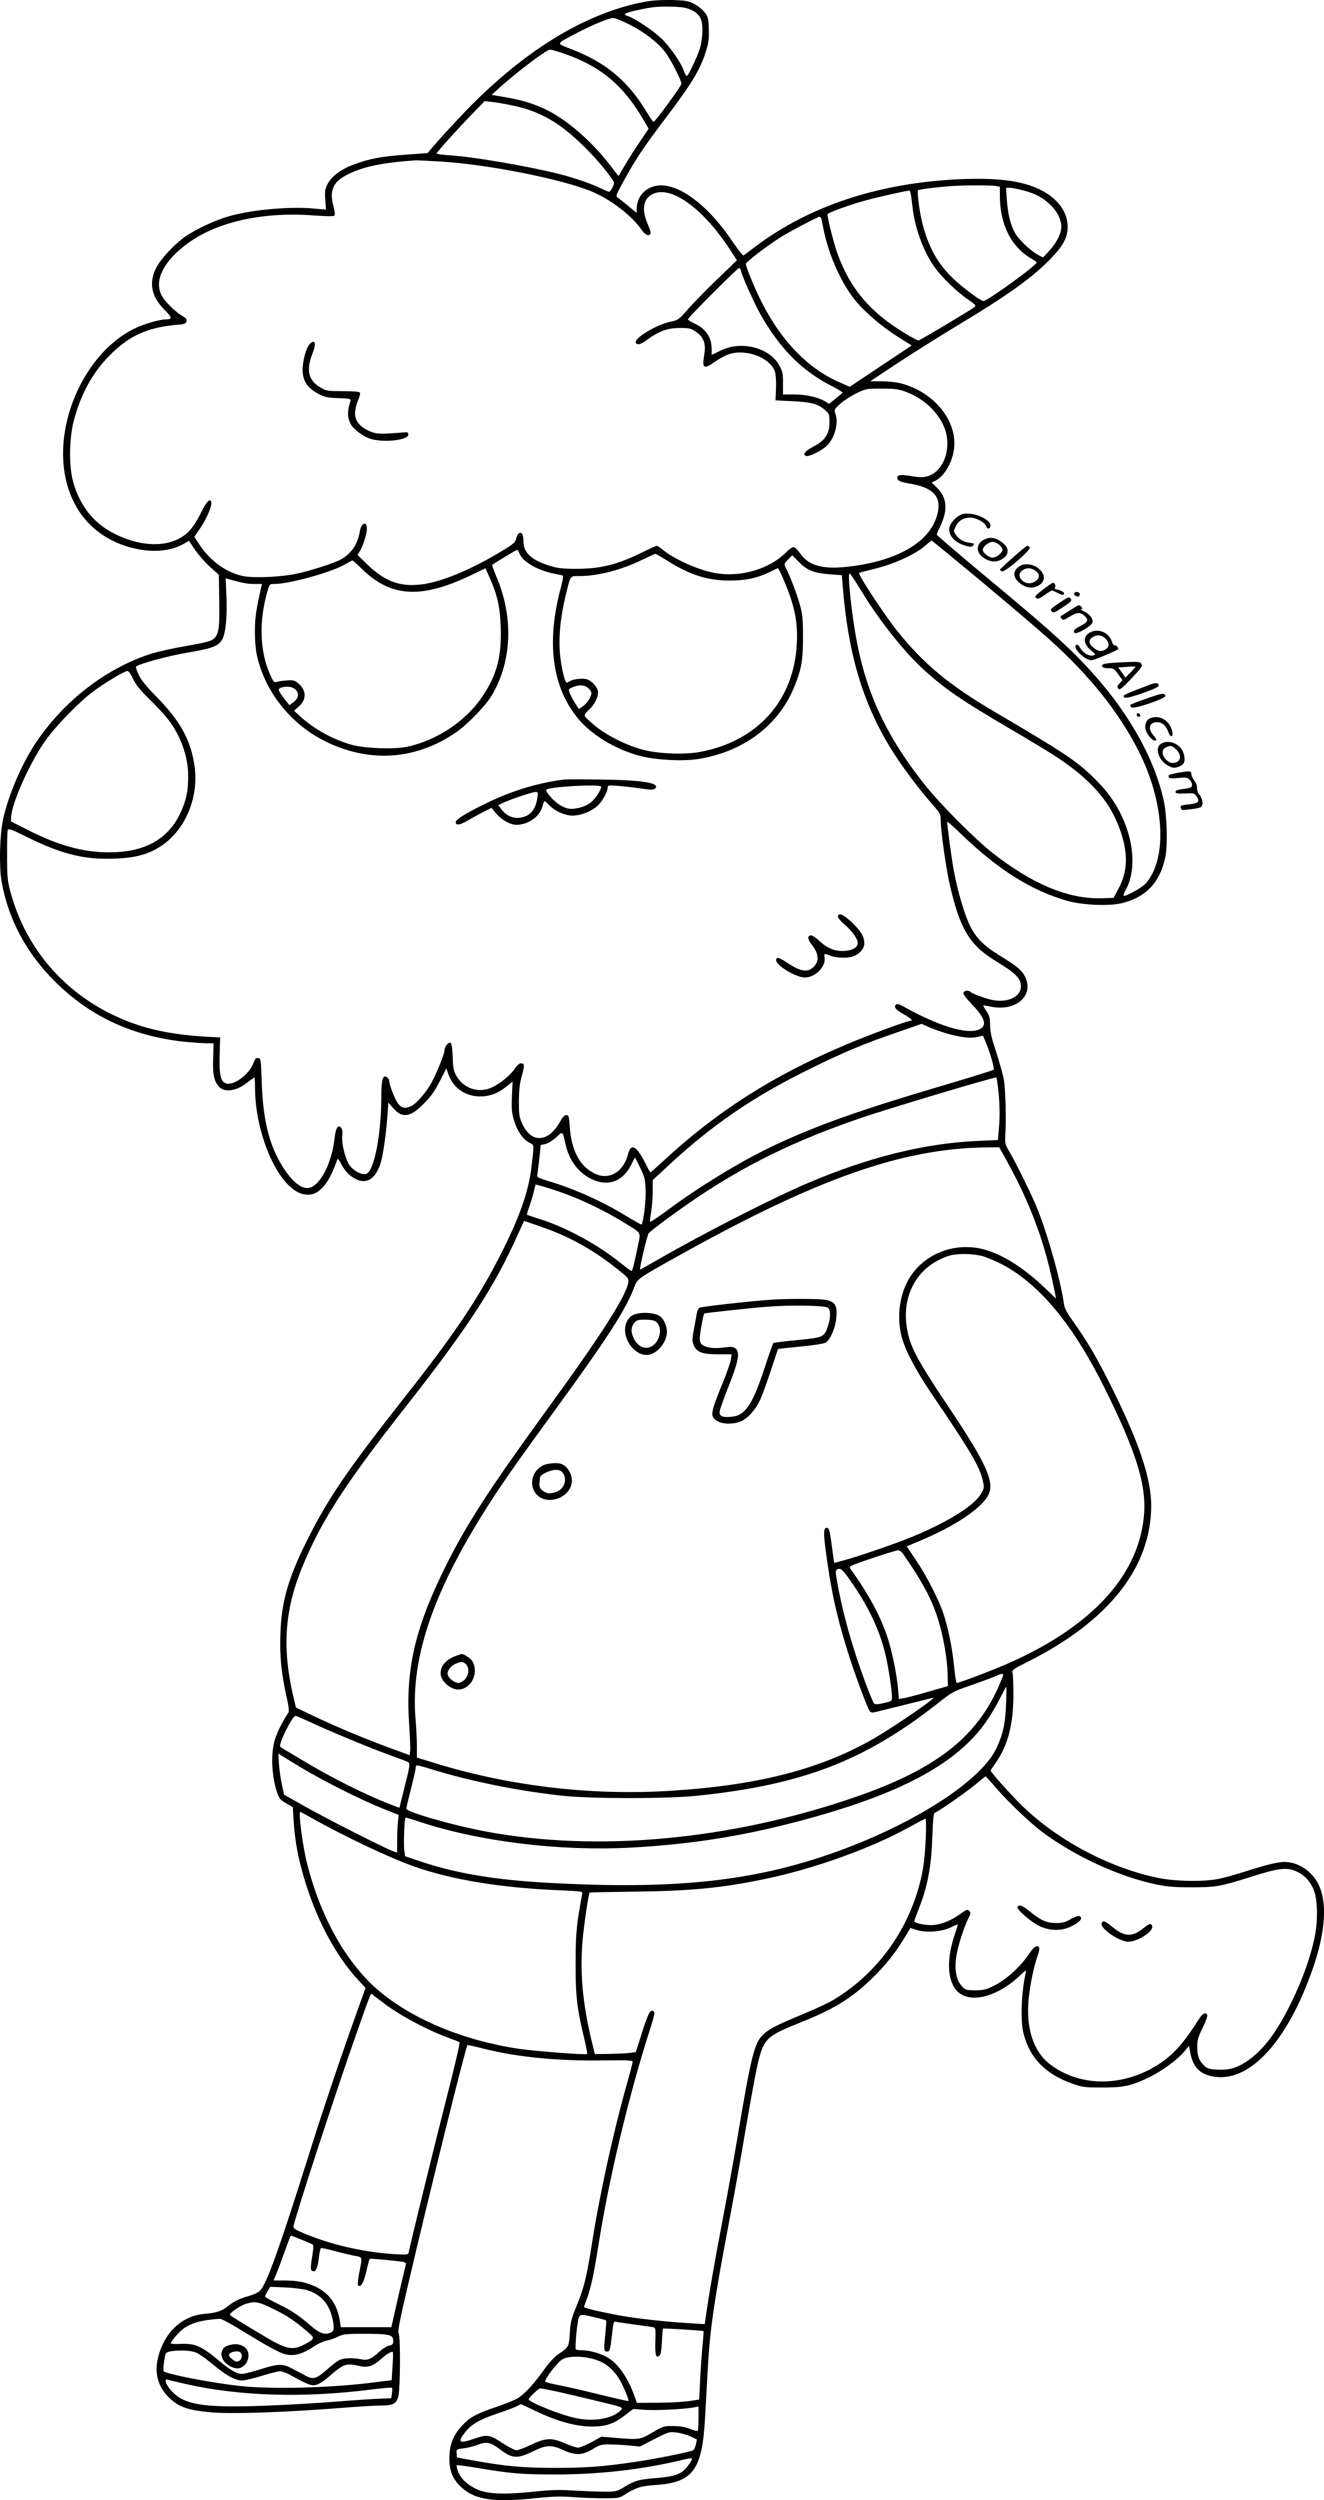 <?xml version="1.0" encoding="UTF-8"?>
<svg xmlns="http://www.w3.org/2000/svg" version="1.0" viewBox="0 0 1006.092 1899.631" preserveAspectRatio="xMidYMid meet">
  <g transform="translate(-65.21,1958.697) scale(0.1,-0.1)" fill="#000000" stroke="none">
    <path d="M5555 19574 c-466 -86 -954 -391 -1416 -885 -64 -68 -144 -156 -177 -194 l-61 -71 -163 -12 c-184 -13 -275 -30 -392 -73 -100 -36 -173 -90 -204 -149 -21 -39 -23 -55 -18 -120 l5 -76 -97 9 c-186 16 -468 -10 -640 -59 -106 -30 -255 -100 -337 -158 -86 -62 -188 -173 -220 -242 -54 -114 -30 -216 74 -318 52 -52 53 -66 2 -66 -42 0 -153 -31 -219 -61 -336 -151 -583 -600 -559 -1014 21 -352 229 -601 559 -669 137 -28 259 -15 355 38 l41 24 47 -70 c26 -38 77 -96 114 -129 l66 -59 3 -198 c4 -217 -4 -261 -49 -294 -18 -14 -79 -28 -200 -49 -96 -16 -216 -43 -268 -59 -343 -110 -665 -359 -879 -680 -107 -162 -206 -394 -247 -580 -25 -116 -31 -355 -11 -470 50 -285 187 -543 405 -760 270 -269 595 -419 1000 -460 57 -5 126 -10 155 -10 l51 0 -3 -111 c-5 -119 5 -169 38 -212 42 -54 134 -44 219 23 28 22 53 40 56 40 3 0 5 -34 5 -76 0 -322 147 -691 314 -789 58 -34 120 -34 166 0 59 44 98 109 146 244 2 8 15 -7 30 -38 14 -28 42 -65 62 -81 105 -87 193 -52 238 95 18 62 40 217 50 352 l7 103 38 -44 c69 -78 130 -69 234 38 53 53 82 95 119 168 l50 98 15 -45 c37 -104 128 -168 241 -169 75 0 138 24 205 79 l42 34 -5 -113 c-4 -96 -1 -124 16 -182 25 -81 67 -143 116 -169 39 -21 38 -3 16 -190 -23 -190 -96 -393 -244 -680 -169 -328 -343 -586 -704 -1045 -456 -579 -597 -786 -762 -1118 -139 -280 -189 -457 -197 -694 -6 -176 5 -289 44 -472 21 -92 24 -122 15 -135 -42 -59 -89 -156 -104 -211 -29 -110 -21 -272 20 -393 15 -44 24 -56 68 -81 l51 -30 7 -111 c10 -144 29 -252 72 -404 92 -325 245 -614 426 -807 l48 -51 -66 -184 c-136 -380 -257 -740 -364 -1081 -223 -709 -320 -980 -371 -1035 -13 -13 -48 -30 -79 -39 -77 -21 -116 -40 -164 -78 -49 -39 -87 -52 -181 -60 -170 -15 -303 -139 -351 -328 -32 -124 0 -233 92 -317 71 -65 141 -88 311 -103 155 -14 559 0 968 32 138 11 284 20 326 20 91 0 115 14 129 75 14 62 16 446 2 471 -9 17 4 87 73 380 161 691 436 1798 449 1812 2 2 58 -10 123 -27 259 -65 571 -95 921 -89 163 2 212 0 212 -9 0 -7 -18 -77 -40 -155 -106 -373 -212 -857 -270 -1229 -40 -253 -60 -335 -116 -471 -40 -97 -47 -124 -52 -207 -6 -105 -8 -108 -91 -164 -24 -15 -69 -65 -104 -114 -80 -112 -151 -189 -203 -219 -23 -14 -93 -42 -155 -63 -152 -51 -205 -79 -262 -140 -70 -74 -99 -146 -100 -246 -2 -102 25 -167 95 -230 103 -92 243 -112 554 -80 131 14 194 16 288 9 67 -5 173 -9 236 -9 102 0 119 2 150 22 88 57 133 72 235 78 294 19 363 111 385 515 5 96 14 260 20 365 17 306 48 516 164 1130 36 187 92 501 125 699 34 197 72 406 85 465 50 220 64 234 330 341 252 100 384 181 537 328 106 102 179 192 253 314 l46 76 48 -15 c73 -23 194 -13 260 20 28 15 52 24 52 20 0 -5 -11 -39 -24 -78 -62 -185 -56 -344 17 -424 94 -102 305 -50 481 117 43 42 48 44 43 22 -34 -150 -42 -363 -18 -460 47 -190 167 -313 376 -386 73 -26 93 -28 220 -28 164 -1 223 12 362 79 98 48 219 137 269 200 l31 38 11 -58 c21 -105 71 -156 170 -175 277 -52 568 263 762 826 84 244 105 446 60 588 -40 125 -157 216 -279 216 -49 0 -142 -23 -301 -74 -74 -24 -169 -50 -210 -57 -114 -21 -324 -16 -450 10 -365 76 -755 282 -1024 541 -84 81 -246 261 -246 274 0 3 16 28 35 54 95 133 137 293 138 522 0 80 -3 155 -7 167 -6 20 4 28 112 82 619 310 941 717 942 1189 0 211 -98 497 -320 937 -102 202 -171 318 -273 461 -50 70 -66 100 -71 139 -24 172 -119 510 -198 710 -42 106 -163 353 -218 445 -29 49 -32 61 -29 115 8 123 2 352 -10 425 -7 41 -34 136 -58 210 -35 105 -46 151 -47 205 -1 59 -5 76 -28 109 -15 22 -26 41 -24 43 2 2 27 -2 56 -8 192 -41 335 85 260 230 -23 46 -62 78 -190 157 -120 73 -179 132 -225 223 -42 84 -95 262 -124 417 -17 89 -51 342 -51 378 0 4 52 -42 116 -104 275 -263 523 -419 794 -497 116 -33 315 -42 414 -19 184 44 292 156 333 349 19 89 13 316 -11 427 -74 342 -291 715 -613 1051 -149 155 -304 293 -727 644 -211 176 -385 324 -385 329 -1 5 10 32 24 60 61 126 55 218 -20 294 l-43 43 27 13 c68 36 124 128 141 231 35 216 -146 444 -405 510 -32 8 -98 15 -145 15 l-85 0 200 133 c111 73 309 198 440 277 410 246 599 382 741 532 89 94 119 153 119 233 -1 145 -124 269 -323 324 -119 33 -259 44 -457 38 -630 -22 -1171 -196 -1592 -513 -46 -35 -87 -65 -91 -68 -5 -3 -43 46 -86 109 -165 245 -358 403 -513 422 -119 14 -213 -65 -213 -180 l0 -28 -59 49 c-32 27 -69 56 -80 64 -22 16 -22 16 40 129 89 163 151 256 311 468 209 275 274 383 318 529 17 57 21 91 18 161 -3 82 -5 92 -34 127 -17 21 -53 50 -80 63 -43 22 -65 25 -169 28 -75 1 -150 -3 -200 -13z m347 -61 c65 -30 88 -69 88 -153 0 -36 -7 -93 -15 -125 -18 -67 -91 -225 -105 -225 -4 0 -13 15 -19 33 -23 68 -111 195 -180 258 -64 60 -199 148 -248 164 -40 11 -25 23 50 40 132 29 171 34 277 31 82 -1 115 -7 152 -23z m-464 -114 c114 -58 214 -136 271 -211 42 -56 121 -211 121 -238 0 -16 -200 -290 -212 -290 -3 0 -28 35 -53 78 -144 236 -308 373 -567 474 -123 48 -125 38 24 117 121 65 255 121 290 121 15 0 72 -23 126 -51z m-513 -215 c285 -96 460 -239 615 -505 l41 -70 -61 -91 c-35 -49 -86 -130 -115 -179 l-53 -90 -68 88 c-139 179 -318 334 -474 413 -94 47 -193 78 -322 99 l-100 17 57 52 c127 116 359 291 386 292 9 0 52 -12 94 -26z m-391 -396 c134 -26 238 -68 347 -139 132 -87 315 -270 418 -417 23 -33 23 -35 8 -68 -9 -19 -21 -34 -27 -34 -6 0 -32 11 -58 24 -66 33 -206 82 -321 111 -245 61 -652 131 -833 142 -54 3 -98 10 -98 14 0 9 158 185 277 307 l88 91 50 -6 c28 -2 95 -14 149 -25z m-538 -428 c366 -22 932 -135 1157 -230 147 -63 303 -184 378 -294 24 -35 52 -46 64 -25 4 6 -5 38 -20 71 -53 119 -34 207 52 237 142 50 379 -129 578 -437 l47 -73 -148 -142 c-81 -78 -181 -180 -222 -227 -71 -81 -76 -85 -133 -97 -109 -22 -285 -129 -265 -161 12 -20 33 -14 85 23 92 67 157 90 248 90 74 0 85 -3 125 -30 59 -42 76 -91 61 -177 -17 -102 -3 -110 84 -48 30 21 78 47 105 56 131 43 314 -27 349 -134 6 -19 10 -74 8 -125 l-4 -92 125 -6 c145 -7 196 -20 248 -65 36 -31 37 -34 37 -97 0 -88 -34 -138 -125 -185 -64 -33 -84 -63 -48 -70 23 -4 115 42 151 76 61 58 93 172 68 244 -12 32 -11 34 36 77 26 24 82 60 123 80 74 35 77 36 195 35 105 0 128 -4 188 -27 125 -49 225 -139 277 -250 72 -152 12 -349 -118 -388 -35 -10 -58 -10 -122 0 -84 14 -110 11 -110 -13 0 -21 24 -32 104 -45 173 -30 235 -101 201 -232 -54 -211 -307 -358 -690 -399 -185 -20 -291 11 -355 105 -17 25 -39 45 -49 45 -9 0 -32 -16 -51 -35 -128 -132 -349 -197 -545 -162 -129 23 -314 107 -403 182 -17 14 -34 25 -39 25 -5 0 -54 -22 -109 -49 -190 -94 -316 -125 -499 -126 -108 0 -143 4 -205 23 -139 43 -200 99 -200 184 0 23 -4 49 -9 57 -14 22 -39 5 -46 -32 -6 -30 -18 -41 -103 -93 -224 -136 -440 -229 -593 -254 -178 -28 -299 14 -441 153 l-69 67 19 33 c24 38 52 130 52 168 0 61 -44 43 -54 -23 -16 -100 -69 -174 -154 -217 -53 -26 -213 -78 -317 -101 -111 -26 -326 -37 -410 -21 -128 24 -254 113 -339 242 l-37 57 44 65 c47 68 90 168 85 196 -8 38 -35 11 -80 -80 -31 -63 -64 -113 -94 -143 -120 -117 -334 -125 -551 -20 -164 79 -271 210 -325 399 -33 118 -31 331 5 466 54 203 142 365 272 495 153 156 299 219 545 236 47 4 55 40 13 61 -45 24 -124 98 -155 146 -70 111 -6 259 173 396 224 173 579 255 975 225 96 -7 150 -8 157 -1 6 6 3 32 -8 75 -30 111 -4 176 93 229 122 66 270 98 537 116 11 0 93 -4 181 -9z m4223 -186 l31 -6 0 -68 c0 -216 85 -388 236 -476 24 -14 44 -28 44 -31 0 -22 -374 -293 -405 -293 -20 0 -152 97 -225 166 -122 115 -193 243 -239 425 -23 93 -42 240 -32 251 6 6 148 24 251 31 88 7 308 7 339 1z m210 -34 c94 -26 142 -51 198 -103 51 -47 80 -97 89 -155 8 -53 -26 -128 -90 -200 l-48 -52 -41 22 c-62 35 -153 124 -177 174 -33 66 -49 139 -57 242 l-6 92 29 0 c16 0 62 -9 103 -20z m-855 -32 c3 -18 8 -60 12 -93 16 -157 84 -341 168 -458 53 -76 172 -190 256 -247 51 -35 60 -44 49 -55 -22 -19 -417 -255 -428 -255 -6 0 -48 22 -93 49 -273 162 -429 347 -526 622 -25 72 -72 258 -72 288 0 11 168 72 297 107 80 22 296 71 325 73 4 1 9 -14 12 -31z m-680 -185 c2 -10 10 -45 16 -78 37 -189 132 -404 236 -534 78 -97 212 -211 343 -292 l91 -57 -236 -157 -235 -157 -75 33 c-240 104 -441 310 -593 608 -52 102 -121 269 -121 293 0 14 157 135 265 203 64 41 282 155 295 155 5 0 11 -8 14 -17z m-610 -398 c12 -49 98 -238 146 -325 149 -263 317 -432 544 -547 49 -24 85 -48 80 -52 -5 -4 -30 -24 -55 -45 l-47 -37 -33 20 c-53 31 -145 51 -235 51 l-82 0 0 84 c1 73 -3 89 -28 136 -75 138 -293 192 -451 111 l-63 -31 0 47 c-1 89 -45 154 -133 193 -26 12 -47 26 -47 31 0 13 375 389 388 389 6 0 13 -11 16 -25z m1832 -2361 c208 -174 437 -369 508 -433 304 -273 528 -552 677 -844 200 -392 225 -821 58 -1012 -28 -31 -140 -95 -167 -95 -6 0 0 19 13 43 79 141 68 359 -29 564 -50 105 -110 188 -200 278 -138 137 -224 195 -760 510 -350 205 -546 368 -746 618 -103 130 -301 431 -289 441 2 2 60 17 128 34 143 36 301 109 371 171 25 22 48 40 51 41 3 0 176 -142 385 -316z m-3516 216 c25 -61 136 -126 255 -150 33 -7 65 -14 71 -15 8 -2 4 -32 -12 -92 -112 -416 -67 -755 130 -995 104 -126 287 -236 473 -285 121 -31 324 -42 441 -23 345 55 614 258 731 552 54 135 65 197 65 373 0 133 -3 173 -22 241 -21 79 -76 224 -108 285 -15 31 -15 32 16 64 l32 33 52 -52 c61 -63 115 -84 238 -93 l87 -6 6 -76 c41 -521 153 -895 369 -1246 79 -127 204 -295 305 -410 66 -75 71 -83 71 -127 0 -78 39 -355 66 -478 79 -353 153 -475 359 -599 146 -89 185 -128 185 -189 0 -78 -99 -126 -216 -103 -54 11 -153 47 -168 62 -15 14 -46 11 -53 -6 -3 -11 17 -39 59 -83 94 -97 118 -152 81 -184 -74 -64 -306 -1 -600 164 -30 16 -45 20 -53 12 -18 -18 -1 -40 60 -74 59 -33 74 -50 46 -50 -23 0 -331 -114 -488 -181 -556 -236 -982 -508 -1393 -890 -47 -43 -87 -79 -90 -79 -3 0 -19 28 -36 63 -70 139 -112 163 -135 74 -33 -130 -136 -195 -239 -153 -122 51 -191 174 -204 366 -5 75 -8 85 -25 85 -12 0 -27 -14 -39 -35 -52 -95 -106 -140 -169 -140 -49 0 -98 42 -129 112 -21 46 -24 68 -24 168 1 80 6 135 19 180 25 89 25 104 1 108 -15 2 -30 -10 -52 -42 -45 -63 -138 -133 -201 -152 -94 -28 -190 11 -239 94 -24 41 -28 60 -31 149 -3 74 -8 103 -18 107 -16 6 -44 -30 -44 -57 0 -30 -69 -196 -108 -262 -43 -71 -105 -141 -143 -161 -45 -23 -75 -18 -103 19 -23 31 -66 141 -66 170 0 8 -7 21 -16 28 -31 25 -44 -14 -44 -130 0 -295 -51 -569 -111 -601 -29 -16 -96 16 -130 62 -33 46 -64 171 -56 228 3 24 0 46 -8 57 -22 30 -42 0 -50 -73 -22 -206 -119 -384 -209 -384 -46 0 -104 45 -159 122 -121 171 -175 368 -186 678 -6 178 -7 185 -27 188 -17 2 -24 -6 -37 -40 -32 -84 -144 -168 -204 -154 -44 12 -56 62 -52 216 l4 135 -50 2 c-347 16 -574 70 -805 189 -369 191 -631 516 -738 913 -23 86 -26 115 -26 276 -1 99 2 187 5 196 6 13 32 3 150 -56 261 -128 430 -170 654 -162 166 5 266 32 364 98 181 121 284 365 252 600 -27 197 -105 342 -282 524 -83 84 -125 136 -143 174 -14 30 -23 58 -20 62 12 20 241 82 395 108 189 32 234 50 262 104 25 48 37 181 29 336 l-5 124 24 -7 c103 -29 141 -36 192 -36 l60 0 -7 -27 c-41 -189 -46 -228 -47 -333 0 -74 6 -142 17 -190 63 -278 267 -528 535 -654 332 -157 677 -130 977 77 86 59 224 202 271 280 154 259 167 596 34 905 -19 46 -33 85 -31 87 8 8 183 114 189 114 4 1 12 -13 19 -29z m1124 -54 c171 -108 307 -151 476 -150 124 0 213 20 312 70 26 13 49 24 51 24 9 0 76 -159 101 -238 38 -120 49 -211 43 -337 -22 -431 -298 -739 -734 -821 -118 -22 -314 -15 -433 16 -120 31 -271 105 -361 178 -42 34 -79 69 -83 77 -4 10 7 27 28 46 47 40 80 110 71 148 -3 17 -22 44 -41 61 -29 25 -43 30 -87 30 -29 -1 -63 -7 -77 -15 -14 -8 -28 -14 -32 -15 -12 0 -37 99 -48 195 -16 129 -2 293 41 470 38 154 31 145 103 145 141 0 320 46 481 125 50 24 93 44 96 44 4 1 46 -23 93 -53z m-2314 -69 c217 -208 445 -220 818 -42 l113 54 30 -67 c60 -133 81 -225 86 -378 8 -220 -28 -360 -133 -520 -126 -192 -348 -342 -578 -391 -102 -21 -324 -13 -425 16 -144 42 -279 117 -386 213 l-49 45 37 32 c62 55 58 127 -10 181 -23 18 -37 21 -83 17 -30 -2 -64 -7 -76 -11 -18 -7 -24 0 -48 52 -81 181 -88 407 -21 639 15 52 16 53 53 53 110 0 422 86 527 144 33 19 62 34 65 35 3 0 39 -32 80 -72z m3785 -156 c138 -229 336 -478 488 -613 165 -147 282 -226 652 -443 149 -87 309 -184 356 -216 263 -176 405 -344 478 -564 57 -171 51 -303 -18 -431 l-37 -69 -84 -3 c-258 -9 -539 108 -850 356 -126 101 -384 360 -493 497 -287 359 -441 679 -521 1080 -40 203 -76 535 -58 535 5 0 44 -58 87 -129z m-5532 -672 c21 -45 54 -85 132 -162 119 -118 163 -174 211 -268 49 -99 76 -205 76 -307 1 -115 -15 -190 -63 -290 -94 -195 -273 -292 -539 -291 -195 0 -381 51 -615 169 l-130 66 2 37 c7 109 144 413 260 577 81 113 258 295 363 373 87 65 238 155 260 156 9 1 27 -24 43 -60z m3463 -74 c19 -19 23 -31 18 -48 -11 -34 -34 -66 -65 -88 l-28 -20 -27 42 c-15 24 -33 58 -41 76 -13 33 -13 34 19 48 52 22 95 19 124 -10z m-2246 5 c48 -26 48 -76 0 -110 l-29 -21 -41 52 c-22 28 -40 57 -40 64 0 23 76 33 110 15z m4965 -2625 c105 -30 180 -39 233 -27 l43 10 19 -43 c33 -76 71 -208 63 -216 -4 -4 -177 -58 -383 -119 -623 -184 -940 -296 -1260 -444 -258 -119 -586 -318 -848 -513 -63 -46 -116 -82 -119 -79 -3 3 0 36 7 73 6 37 12 107 12 156 l0 87 106 99 c342 319 652 532 1087 746 260 128 410 191 670 280 l180 63 55 -25 c30 -13 91 -35 135 -48z m397 -471 c7 -86 8 -164 2 -234 l-9 -105 -157 -7 c-400 -18 -821 -123 -1276 -315 -277 -118 -784 -376 -1155 -589 -71 -41 -130 -74 -131 -74 -8 0 54 263 65 276 20 24 224 175 367 271 379 254 743 432 1227 599 213 74 1039 321 1048 314 4 -3 12 -64 19 -136z m-3292 -374 c27 -119 96 -211 192 -259 127 -64 241 -24 307 107 l28 56 39 -78 c34 -70 39 -88 42 -170 4 -79 -17 -248 -31 -263 -2 -2 -53 26 -113 63 -193 117 -391 206 -597 268 -72 22 -87 30 -83 44 4 13 26 206 26 227 0 2 15 6 34 9 21 4 54 25 83 50 54 50 48 54 73 -54z m3352 -122 c180 -328 286 -611 357 -958 l18 -90 -86 82 c-163 155 -324 256 -466 293 -215 55 -440 -29 -557 -210 -79 -122 -105 -302 -64 -455 27 -104 107 -255 226 -431 293 -431 367 -556 390 -661 12 -54 12 -58 -14 -102 -55 -94 -275 -228 -561 -341 -132 -52 -370 -133 -482 -164 l-72 -19 -6 41 c-3 23 -11 82 -18 132 -9 70 -16 91 -29 93 -27 5 -30 -30 -13 -160 38 -294 81 -498 162 -758 53 -174 159 -460 176 -477 9 -9 22 -10 47 -3 19 5 119 30 222 55 102 25 194 48 205 51 63 23 -299 -226 -467 -321 -402 -226 -874 -345 -1530 -385 -607 -37 -1229 38 -1800 216 l-120 37 0 87 c0 47 -5 145 -11 218 -37 469 146 988 589 1667 100 154 211 310 462 655 404 554 548 776 611 946 25 66 24 65 352 248 1042 580 1686 806 2317 815 l105 1 57 -102z m-3335 -259 c127 -47 303 -134 430 -213 129 -79 123 -72 107 -153 -33 -160 -46 -213 -53 -213 -4 0 -39 25 -77 56 -179 144 -407 269 -609 335 -55 17 -103 34 -107 36 -3 1 2 25 13 52 10 28 26 79 35 114 l16 65 70 -20 c38 -11 117 -37 175 -59z m-211 -240 c221 -76 401 -175 592 -328 79 -63 83 -68 78 -99 -16 -103 -209 -404 -626 -977 -413 -568 -590 -840 -745 -1145 -243 -481 -321 -800 -295 -1215 7 -104 11 -204 9 -222 l-4 -32 -145 53 c-190 70 -409 161 -581 243 l-138 66 -21 88 c-84 360 -65 651 65 970 146 358 327 639 795 1234 464 590 673 911 845 1298 27 59 49 107 51 107 1 0 55 -18 120 -41z m3358 -225 c33 -9 99 -36 146 -60 287 -149 544 -457 784 -940 233 -467 316 -726 303 -945 -28 -465 -383 -862 -1028 -1148 -122 -54 -377 -151 -397 -151 -4 0 -13 57 -20 128 -13 133 -45 293 -82 402 -35 104 -126 282 -205 399 l-73 109 89 37 c284 118 492 259 536 363 40 97 -26 240 -310 664 -251 375 -297 466 -317 620 -30 246 97 452 325 524 56 18 176 17 249 -2z m-597 -2267 c143 -206 213 -336 262 -489 40 -126 72 -306 74 -421 l2 -91 -150 -43 c-82 -24 -166 -46 -186 -49 l-36 -6 -7 78 c-10 113 -43 274 -78 384 -51 160 -146 337 -283 526 -15 20 -12 22 162 81 98 33 187 60 198 61 12 1 29 -11 42 -31z m-385 -226 c128 -187 205 -355 249 -537 21 -88 49 -270 49 -321 0 -31 -2 -32 -62 -46 -47 -11 -66 -11 -74 -3 -7 6 -37 79 -67 161 -104 282 -176 542 -217 784 -9 51 -9 66 2 72 26 18 44 2 120 -110z m1139 -704 c-167 -440 -483 -696 -1131 -918 -941 -323 -1947 -416 -2795 -258 -252 47 -605 148 -605 174 0 8 16 76 35 151 19 75 35 144 35 155 0 10 3 20 8 22 4 3 57 -11 117 -30 290 -90 662 -165 990 -200 233 -24 788 -24 1025 0 793 82 1265 262 1818 694 126 99 121 96 271 148 73 26 152 55 175 65 57 26 67 25 57 -3z m26 -209 c-6 -152 -24 -231 -75 -338 -126 -262 -689 -611 -1322 -820 -583 -193 -1164 -249 -2080 -199 -404 22 -706 72 -982 166 l-107 36 -7 45 c-6 42 1 240 9 248 2 2 42 -9 89 -25 460 -155 1075 -232 1628 -202 449 25 823 83 1255 196 795 208 1237 447 1460 789 29 45 70 116 91 159 21 42 40 77 42 77 3 0 2 -60 -1 -132z m-5239 -158 c166 -75 446 -190 585 -239 48 -17 96 -35 106 -41 22 -11 21 -17 -29 -217 l-33 -132 -62 24 c-181 68 -456 205 -679 340 -88 52 -162 97 -164 100 -17 16 91 235 116 235 5 0 77 -31 160 -70z m-108 -329 c172 -102 439 -236 599 -301 l133 -53 -6 -51 c-3 -28 -6 -92 -6 -143 l0 -92 -32 11 c-58 20 -519 254 -675 343 l-152 86 -16 72 c-9 40 -19 110 -23 157 l-5 84 29 -19 c16 -10 85 -53 154 -94z m5262 -138 c89 -106 267 -276 358 -344 253 -188 589 -343 874 -401 78 -16 138 -21 261 -21 181 0 224 7 441 76 231 74 290 80 372 38 50 -26 87 -66 114 -126 33 -74 37 -235 9 -371 -29 -142 -90 -314 -172 -483 -113 -235 -222 -378 -350 -461 -74 -48 -131 -63 -218 -58 -57 3 -75 8 -96 28 -42 39 -55 74 -55 143 0 56 6 76 41 146 22 45 38 89 35 97 -10 26 -35 15 -62 -28 -121 -192 -206 -285 -331 -360 -264 -159 -579 -154 -799 12 -130 98 -189 280 -164 510 12 109 38 234 64 309 22 59 20 81 -3 81 -13 0 -33 -20 -58 -57 -63 -95 -174 -197 -261 -240 -67 -34 -85 -38 -150 -38 -70 0 -75 2 -102 32 -42 46 -56 126 -41 227 13 80 57 219 93 290 18 34 18 40 5 54 -14 13 -21 11 -67 -23 -73 -53 -154 -84 -220 -85 -61 0 -130 16 -130 30 0 5 13 42 29 82 73 183 100 328 108 565 5 131 9 173 19 177 32 12 245 161 309 215 39 33 73 60 76 61 3 0 35 -35 71 -77z m-5210 -229 c256 -145 608 -312 798 -379 295 -103 665 -163 1118 -181 160 -7 163 -8 158 -28 -3 -12 -16 -84 -28 -161 -17 -112 -22 -185 -22 -370 -1 -245 11 -343 69 -581 13 -55 21 -101 19 -103 -9 -9 -382 20 -518 39 -424 63 -815 226 -1074 449 -240 207 -435 554 -537 961 -32 125 -67 390 -51 390 2 0 33 -16 68 -36z m4685 -161 c-3 -82 -13 -186 -21 -233 -74 -419 -325 -786 -684 -1000 -37 -22 -139 -69 -227 -106 -208 -86 -262 -114 -308 -160 -63 -63 -88 -166 -187 -754 -28 -168 -80 -456 -115 -640 -64 -335 -103 -562 -126 -719 l-12 -83 -111 7 c-175 10 -391 34 -512 55 -147 26 -294 60 -294 68 0 4 9 31 21 61 31 82 55 195 89 411 78 500 234 1152 395 1649 25 77 33 117 27 123 -25 25 -43 -6 -90 -154 l-48 -153 -55 -7 c-30 -3 -100 -6 -156 -7 l-101 -1 -26 108 c-67 280 -88 516 -67 756 12 129 45 353 54 363 3 2 150 5 328 7 439 5 677 28 1007 97 375 78 813 236 1102 398 58 32 109 59 114 60 5 1 7 -60 3 -146z m-4127 -1250 c124 -96 346 -215 510 -273 36 -13 69 -26 74 -31 4 -4 -37 -184 -93 -401 -87 -339 -282 -1134 -293 -1193 -3 -18 -10 -20 -73 -17 -244 11 -507 69 -721 159 -74 31 -85 39 -81 57 20 97 321 1017 472 1446 122 346 113 324 128 313 6 -6 41 -33 77 -60z m-612 -1805 c42 -17 80 -34 83 -37 4 -3 1 -44 -7 -91 -15 -92 -13 -110 11 -110 20 0 32 33 41 109 4 34 10 64 15 67 4 2 48 -7 96 -20 48 -14 117 -30 151 -37 73 -14 69 1 41 -146 -7 -40 -10 -76 -6 -80 20 -19 43 19 63 106 11 50 23 93 25 95 4 4 118 -6 237 -20 28 -4 42 -10 39 -17 -2 -7 -28 -118 -58 -247 l-53 -235 -192 0 -192 0 -7 45 c-19 125 -78 210 -179 260 -74 36 -142 50 -247 50 l-78 0 18 43 c10 24 36 90 56 148 53 146 54 149 60 149 3 0 40 -14 83 -32z m39 -382 c109 -34 172 -110 195 -233 13 -70 6 -87 -39 -96 -38 -7 -70 8 -133 62 -87 76 -148 116 -250 165 -52 26 -95 50 -95 54 1 4 10 22 20 40 l20 34 115 -5 c66 -3 137 -12 167 -21z m-252 -145 c99 -49 153 -85 253 -170 59 -50 58 -53 -19 -95 -80 -44 -126 -40 -235 18 -80 44 -321 190 -334 203 -11 11 74 72 123 86 68 21 93 16 212 -42z m2436 -61 c45 -10 84 -21 87 -24 2 -3 -1 -53 -7 -111 -12 -108 -10 -125 14 -125 21 0 24 11 37 125 11 100 13 106 32 101 12 -3 75 -12 141 -21 66 -9 129 -18 140 -20 19 -4 20 -11 17 -106 -3 -105 4 -133 31 -110 10 8 16 41 19 106 2 52 6 96 8 99 5 4 303 -14 308 -19 2 -2 -2 -54 -8 -117 -6 -62 -14 -178 -18 -258 l-7 -145 -80 -12 c-44 -6 -151 -12 -237 -12 l-156 -1 -17 48 c-54 150 -132 260 -219 304 -54 28 -131 48 -183 48 -23 0 -44 3 -46 8 -7 12 11 207 22 235 12 32 17 32 122 7z m-2692 -94 c200 -123 291 -173 339 -186 68 -18 132 0 222 60 30 20 72 39 93 43 21 3 60 16 85 29 43 21 60 23 212 23 185 -1 210 -7 210 -55 0 -24 -5 -30 -31 -35 -18 -4 -51 -25 -74 -46 -62 -57 -88 -68 -138 -58 -66 13 -135 10 -167 -6 -16 -8 -57 -40 -90 -69 -84 -75 -107 -81 -167 -49 -26 14 -72 39 -102 54 -70 38 -105 37 -241 -6 -61 -19 -123 -35 -136 -35 -43 0 -87 25 -185 106 -125 105 -177 127 -281 122 -43 -2 -78 0 -78 3 0 17 64 91 102 117 63 43 134 61 272 71 11 0 80 -37 155 -83z m-334 -175 c22 -10 79 -50 125 -89 99 -83 169 -122 221 -122 21 0 88 16 149 35 61 19 124 35 140 35 15 0 52 -13 81 -30 134 -74 159 -83 198 -72 20 6 61 33 91 60 114 100 132 106 239 81 57 -13 101 2 155 51 44 40 85 65 93 56 3 -2 2 -52 -2 -109 l-7 -105 -122 -15 c-325 -43 -791 -56 -1036 -28 -210 23 -550 89 -574 111 -8 8 8 127 18 138 25 25 178 27 231 3z m3030 -52 c83 -25 148 -82 194 -168 32 -61 64 -141 58 -147 -2 -2 -103 21 -225 51 -122 30 -262 62 -310 71 -48 9 -91 20 -96 25 -12 11 87 143 127 168 44 29 160 29 252 0z m-3119 -184 c410 -94 895 -109 1407 -45 88 11 162 18 166 15 5 -2 5 -21 2 -42 l-6 -38 -80 -3 c-44 -1 -193 -11 -331 -22 -138 -11 -379 -25 -536 -31 -444 -18 -605 3 -700 89 -58 52 -89 120 -50 108 10 -4 68 -17 128 -31z m2786 -50 c40 -8 180 -40 310 -72 232 -55 237 -57 220 -76 -60 -67 -207 -93 -348 -62 -117 25 -354 121 -354 142 0 12 74 83 86 83 7 0 46 -7 86 -15z m-137 -149 c176 -85 320 -126 449 -126 100 0 164 21 242 82 l67 51 91 -6 c86 -6 299 5 373 19 l33 6 0 -89 c0 -49 -3 -92 -6 -96 -3 -3 -29 4 -58 15 -35 15 -74 21 -126 22 -73 1 -78 -1 -160 -49 -95 -56 -99 -56 -292 -40 l-96 8 -76 -42 c-41 -22 -87 -41 -101 -41 -15 0 -59 14 -98 32 -102 45 -148 43 -259 -10 -48 -23 -98 -42 -111 -42 -13 0 -62 25 -107 55 -93 62 -115 66 -201 37 -127 -44 -144 -36 -86 40 48 64 112 101 249 147 68 23 134 48 148 56 14 8 27 14 30 15 3 0 46 -20 95 -44z m1192 -200 l51 -24 -8 -38 c-5 -20 -14 -40 -20 -44 -19 -12 -302 -69 -445 -89 -238 -35 -368 -45 -605 -45 -245 0 -375 12 -625 57 l-120 22 -3 31 c-3 31 -3 32 55 39 31 4 80 16 107 27 64 25 95 19 163 -32 97 -74 134 -77 254 -19 104 51 140 52 234 9 91 -41 145 -39 225 11 49 30 62 34 125 33 39 0 106 -4 150 -8 l80 -8 110 57 c105 54 112 56 165 50 30 -3 78 -16 107 -29z m13 -174 c0 -5 -14 -28 -31 -51 -43 -60 -94 -80 -236 -92 -139 -11 -168 -20 -247 -68 -58 -35 -62 -36 -160 -36 -56 1 -160 5 -231 9 -103 7 -167 5 -299 -9 -221 -23 -351 -18 -427 17 -74 34 -124 80 -145 134 -9 24 -14 47 -11 50 3 3 72 -6 154 -20 255 -43 338 -50 598 -50 323 0 642 36 930 103 94 23 105 24 105 13z M3007 16975 c-30 -30 -59 -143 -55 -211 5 -78 37 -124 119 -169 47 -25 67 -30 152 -33 94 -4 97 -5 91 -26 -24 -74 -23 -122 4 -173 20 -37 93 -92 146 -109 99 -33 291 -12 291 31 0 16 -6 19 -30 17 -179 -15 -211 -14 -263 8 -74 32 -112 78 -112 136 0 25 9 67 21 94 12 27 19 55 17 62 -3 9 -37 12 -129 13 -118 0 -126 1 -172 28 -91 53 -109 129 -62 254 25 64 26 93 6 93 -5 0 -16 -7 -24 -15z M4940 13664 c-204 -25 -415 -90 -613 -190 -149 -74 -212 -114 -212 -134 0 -27 34 -22 92 13 32 19 85 48 119 65 l61 31 36 -44 c40 -47 107 -85 153 -85 89 0 176 61 197 137 6 23 14 43 17 43 4 0 19 -14 36 -31 41 -44 119 -79 176 -79 65 0 148 33 193 77 38 37 74 103 75 137 0 17 6 18 88 11 48 -4 125 -13 172 -20 71 -11 87 -10 100 1 43 41 -90 64 -410 68 -135 2 -261 2 -280 0z m280 -54 c0 -25 -42 -90 -77 -119 -42 -35 -124 -57 -176 -47 -19 4 -53 20 -75 36 -44 32 -98 97 -89 107 23 23 417 44 417 23z m-485 -87 c-13 -90 -55 -137 -130 -149 -54 -8 -105 15 -142 63 l-24 32 23 12 c40 22 232 88 257 88 22 1 23 -1 16 -46z M7020 12622 c0 -10 21 -35 46 -56 56 -47 104 -112 104 -141 0 -36 -35 -58 -99 -63 -72 -5 -130 18 -194 77 -24 23 -52 41 -61 41 -29 0 -29 -28 2 -67 62 -79 62 -140 1 -186 -38 -28 -95 -15 -176 39 -72 48 -93 54 -93 25 0 -40 151 -131 218 -131 79 0 160 81 150 151 -5 33 -3 34 45 14 42 -17 133 -20 174 -4 48 18 83 59 83 97 0 52 -25 94 -95 161 -64 61 -105 78 -105 43z M6530 9713 c-150 -9 -555 -54 -565 -63 -7 -6 -15 -25 -18 -43 -3 -17 -13 -71 -22 -119 -14 -78 -14 -91 -1 -123 23 -53 68 -69 190 -68 l98 0 -6 -41 c-4 -22 -30 -97 -58 -166 -100 -245 -103 -265 -44 -301 40 -25 127 -25 181 0 53 24 111 90 145 165 15 34 51 133 80 221 29 88 54 161 54 162 1 1 78 10 172 19 98 9 178 22 191 30 36 23 75 117 81 194 6 87 -8 113 -72 129 -41 10 -266 12 -406 4z m413 -62 c22 -17 22 -74 1 -139 -28 -85 -35 -88 -234 -107 -96 -9 -178 -19 -182 -23 -3 -4 -34 -90 -67 -192 -91 -276 -145 -356 -245 -367 -68 -8 -96 2 -96 34 0 15 30 100 66 190 78 194 92 271 53 296 -19 12 -36 13 -84 6 -68 -10 -130 -4 -162 17 -18 11 -23 24 -23 54 0 35 26 179 34 187 4 4 351 42 486 52 174 14 433 9 453 -8z M5520 9610 c-61 -8 -84 -23 -105 -66 -52 -110 58 -271 170 -250 68 13 134 98 135 174 0 40 -21 91 -47 114 -25 23 -95 35 -153 28z m119 -67 c49 -41 31 -145 -31 -183 -53 -33 -114 -5 -144 67 -19 45 -17 76 7 107 18 23 27 26 84 26 45 0 69 -5 84 -17z M4785 8456 c-91 -40 -119 -156 -54 -225 77 -83 243 -30 265 84 8 46 -11 99 -47 130 -24 20 -41 25 -82 25 -29 -1 -65 -7 -82 -14z m138 -53 c42 -48 23 -123 -38 -149 -48 -19 -78 -18 -109 7 -23 18 -27 27 -24 68 3 43 5 47 48 69 53 26 101 28 123 5z M4118 7006 c-75 -27 -118 -75 -118 -133 0 -56 72 -123 133 -123 96 0 159 119 111 211 -12 24 -68 61 -86 59 -2 -1 -20 -7 -40 -14z m74 -63 c28 -25 24 -84 -8 -117 -15 -14 -37 -26 -49 -26 -27 0 -72 33 -80 61 -9 27 19 67 58 84 42 19 57 18 79 -2z M8384 5099 c-10 -17 95 -110 162 -144 81 -40 175 -42 250 -3 56 29 79 52 69 68 -10 16 -29 12 -81 -17 -39 -22 -62 -28 -109 -27 -70 0 -115 20 -199 89 -56 45 -79 54 -92 34z M9023 4974 c-13 -34 109 -124 188 -139 68 -13 212 76 196 119 -9 23 -19 20 -68 -19 -84 -67 -142 -65 -234 11 -59 48 -72 52 -82 28z M2404 1771 c-42 -11 -54 -19 -65 -47 -20 -53 34 -119 106 -131 76 -12 128 102 72 155 -27 25 -69 34 -113 23z m86 -86 c0 -15 -9 -29 -21 -36 -18 -9 -26 -7 -48 9 -38 28 -38 47 1 59 42 12 68 0 68 -32z M7964 15680 c-40 -12 -90 -64 -97 -98 -12 -62 39 -119 127 -143 31 -8 42 -8 53 4 13 12 9 15 -27 20 -48 6 -83 27 -106 63 -16 23 -16 28 -1 59 22 46 62 70 114 69 46 -1 109 -36 119 -66 7 -22 23 -23 31 -3 19 51 -133 119 -213 95z M8130 15487 c-66 -33 -63 -105 5 -144 47 -27 85 -29 125 -8 56 29 65 77 23 117 -53 49 -103 61 -153 35z m114 -38 c14 -11 26 -29 26 -39 0 -23 -46 -60 -75 -60 -29 0 -75 37 -75 60 0 23 46 60 75 60 12 0 34 -9 49 -21z M8351 15353 c-55 -49 -100 -91 -100 -94 -1 -4 6 -10 15 -13 23 -9 227 167 211 183 -6 6 -15 11 -19 11 -4 0 -53 -39 -107 -87z M8405 15288 c-56 -32 -60 -83 -10 -126 45 -40 96 -50 141 -28 66 31 64 97 -5 143 -37 25 -93 30 -126 11z m110 -34 c44 -29 42 -65 -7 -90 -69 -36 -148 47 -86 90 29 20 62 20 93 0z M8577 15107 c-58 -45 -65 -53 -51 -64 13 -9 25 -5 64 23 26 19 51 34 56 34 5 0 26 -9 46 -20 25 -13 39 -16 44 -9 8 14 -11 27 -49 36 -20 4 -25 9 -18 16 10 10 -3 38 -18 36 -3 0 -36 -24 -74 -52z M8816 15081 c-9 -15 23 -36 36 -23 5 5 7 15 4 21 -9 13 -33 14 -40 2z M8697 15003 c-60 -41 -66 -48 -53 -61 14 -14 23 -10 86 32 59 39 69 50 60 62 -16 19 -15 19 -93 -33z M8790 14954 c-30 -19 -62 -39 -70 -44 -11 -7 -12 -11 -1 -23 11 -14 18 -13 60 14 59 36 84 37 117 4 30 -30 23 -45 -37 -76 -44 -22 -55 -37 -41 -51 13 -13 117 45 133 74 14 26 -13 66 -62 90 -19 9 -28 17 -20 18 11 0 11 3 1 15 -17 20 -17 20 -80 -21z M8942 14785 c-63 -28 -62 -89 3 -142 35 -29 35 -31 14 -36 -30 -8 -74 16 -96 53 -18 31 -28 36 -37 22 -17 -27 74 -112 121 -112 17 0 188 72 202 85 7 7 -21 35 -29 30 -5 -3 -14 11 -20 30 -21 64 -97 98 -158 70z m105 -45 c34 -31 39 -61 13 -82 -31 -25 -63 -23 -99 8 -37 30 -39 57 -9 78 31 22 70 20 95 -4z M9145 14553 c-96 -5 -125 -12 -118 -28 3 -10 20 -15 47 -15 39 0 45 -4 75 -46 l33 -45 -22 -24 c-19 -20 -21 -27 -10 -40 10 -13 25 -2 100 77 74 79 86 95 76 110 -11 19 -23 19 -181 11z m99 -74 l-40 -40 -27 38 -27 38 62 5 c35 3 65 4 68 2 2 -1 -14 -21 -36 -43z M9380 14381 c-25 -10 -78 -30 -117 -45 -40 -15 -73 -32 -73 -37 0 -23 35 -17 149 23 87 31 120 47 118 58 -3 21 -26 22 -77 1z M9358 14277 c-65 -22 -118 -44 -118 -47 0 -3 4 -11 8 -17 12 -19 264 66 260 87 -5 24 -27 21 -150 -23z M9290 14156 c0 -9 7 -16 16 -16 17 0 14 22 -4 28 -7 2 -12 -3 -12 -12z M9392 14130 c-31 -13 -46 -55 -32 -94 12 -35 48 -76 67 -76 19 0 16 8 -12 42 -43 51 -29 98 30 98 38 0 69 -27 85 -75 13 -40 37 -43 31 -4 -12 86 -94 139 -169 109z M9472 13934 c-48 -33 -13 -131 61 -167 31 -16 42 -17 73 -7 21 7 39 21 44 35 10 25 -2 80 -23 105 -38 49 -111 65 -155 34z m119 -43 c48 -48 32 -101 -30 -101 -31 0 -71 41 -74 74 -1 23 4 33 23 43 36 19 48 16 81 -16z M9607 13716 c-73 -14 -83 -19 -72 -36 5 -8 27 -9 71 -4 54 5 68 4 84 -11 11 -10 20 -28 20 -41 0 -20 -7 -23 -62 -31 -46 -6 -63 -12 -63 -23 0 -12 13 -14 72 -12 67 4 72 2 88 -22 27 -40 14 -53 -60 -61 -53 -5 -65 -10 -61 -22 3 -8 6 -16 6 -18 0 -7 126 8 143 17 24 12 22 59 -5 94 -13 16 -21 39 -20 54 2 15 -6 38 -20 55 -12 16 -22 38 -23 49 0 26 -13 27 -98 12z"></path>
  </g>
</svg>

